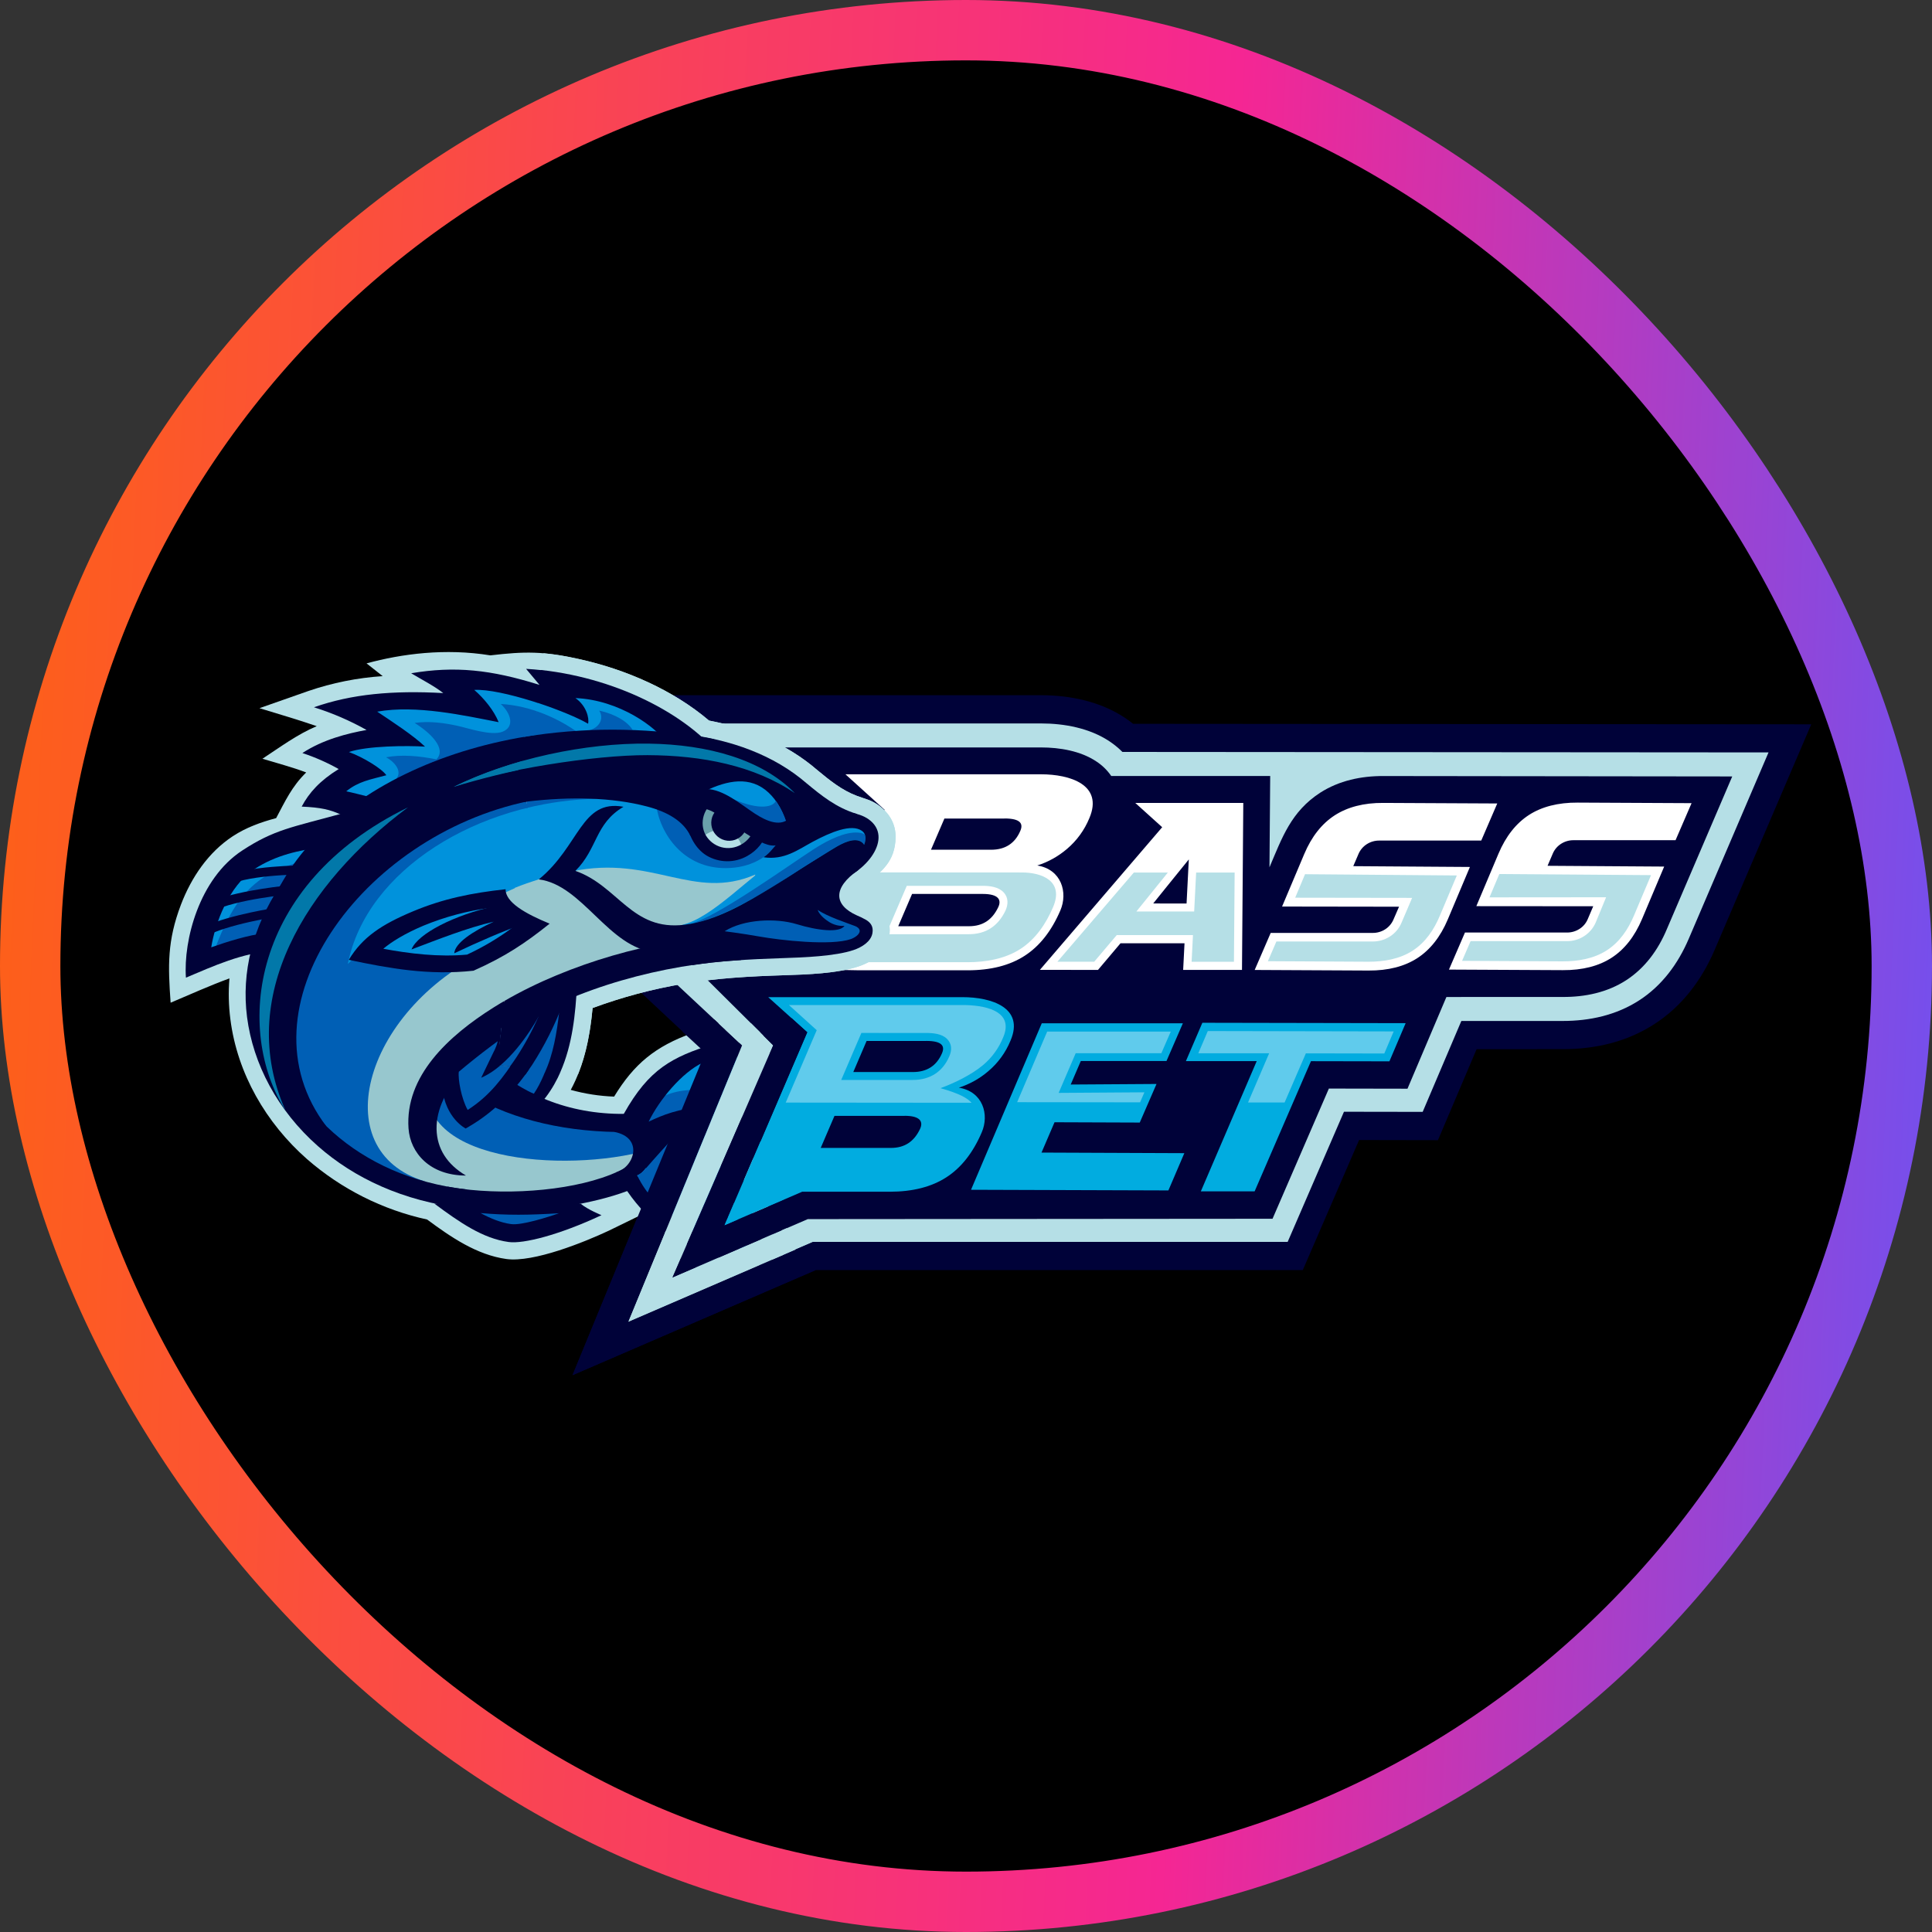 <?xml version="1.0" encoding="utf-8"?>
<svg width="80" height="80" viewBox="0 0 80 80" fill="none" xmlns="http://www.w3.org/2000/svg">
<rect x="0" y="0" width="80" height="80" fill="#333333" stroke="none"/>
<rect x="1.25" y="1.25" width="77.5" height="77.5" rx="38.75" fill="black"/>
<rect x="1.25" y="1.25" width="77.5" height="77.5" rx="38.75" stroke="url(#paint0_linear_13_782)" stroke-width="2.5"/>
<g clip-path="url(#clip0_13_782)">
<path fill-rule="evenodd" clip-rule="evenodd" d="M29.2 43.587L25.668 40.284L26.56 38.013H38.732C40.513 38.013 42.159 37.969 43.569 39.106H62.987L59.542 47.212L56.277 47.206L53.946 52.591H33.77L23.707 56.944L29.2 43.587Z" fill="#000239"/>
<path fill-rule="evenodd" clip-rule="evenodd" d="M37.092 43.452L26.947 47.832L32.706 34.396L26.499 28.787H43.109C44.312 28.787 45.56 29.046 46.576 29.72C46.695 29.799 46.81 29.883 46.92 29.971L75 29.992L70.997 39.338C70.462 40.586 69.646 41.669 68.499 42.409C67.351 43.149 66.051 43.444 64.707 43.444L37.092 43.451V43.452Z" fill="#000239"/>
<path fill-rule="evenodd" clip-rule="evenodd" d="M36.851 42.283L29.175 45.598L34.107 34.085L29.536 29.956H43.108C44.078 29.956 45.114 30.15 45.934 30.692C46.129 30.821 46.311 30.97 46.476 31.136L73.231 31.156L69.926 38.876C69.483 39.909 68.819 40.815 67.868 41.427C66.917 42.039 65.824 42.276 64.707 42.276L36.851 42.283Z" fill="#B5DFE6"/>
<path fill-rule="evenodd" clip-rule="evenodd" d="M30.726 43.287L27.987 40.728L29.095 39.187H38.871C40.434 39.187 42.056 39.075 43.263 40.279H61.361L58.91 46.04L55.651 46.035L53.319 51.425H33.668L26.017 54.728L30.725 43.284L30.726 43.287Z" fill="#B5DFE6"/>
<path fill-rule="evenodd" clip-rule="evenodd" d="M32.016 43.284L28.864 40.153H39.855C40.624 40.153 41.486 40.297 42.135 40.727C42.348 40.866 42.536 41.039 42.692 41.24H59.911L58.281 45.081L55.026 45.075L52.693 50.466L33.449 50.481L27.843 52.899L32.015 43.284H32.016Z" fill="#000239"/>
<path fill-rule="evenodd" clip-rule="evenodd" d="M36.647 41.29L31.067 43.7L35.298 33.822L32.118 30.95H43.109C43.877 30.95 44.739 31.093 45.388 31.524C45.635 31.683 45.847 31.89 46.014 32.132H52.596L52.566 35.915C53.088 34.684 53.461 33.606 54.667 32.824C55.452 32.321 56.368 32.129 57.292 32.134L71.728 32.151L69.016 38.484C68.658 39.335 68.114 40.086 67.332 40.592C66.549 41.097 65.63 41.287 64.707 41.282L36.647 41.29Z" fill="#000239"/>
<path d="M43.108 32.062C44.301 32.062 45.701 32.493 45.107 33.88C44.904 34.373 44.587 34.809 44.181 35.153C43.82 35.461 43.402 35.694 42.951 35.838C43.957 36 44.224 36.961 43.908 37.697C43.542 38.55 43.05 39.176 42.429 39.577C41.809 39.978 41.021 40.178 40.065 40.178H35.58L33.565 40.141L36.629 33.53L35.007 32.061H43.112L43.108 32.062ZM69.381 34.791H65.159C64.975 34.789 64.794 34.841 64.639 34.941C64.486 35.039 64.366 35.181 64.296 35.348L64.081 35.851L68.91 35.883L67.994 38.053C67.686 38.784 67.261 39.318 66.731 39.66C66.202 40.002 65.527 40.177 64.712 40.172L59.998 40.149L60.661 38.614H64.882C65.067 38.616 65.248 38.564 65.404 38.464C65.557 38.367 65.676 38.225 65.746 38.057L65.972 37.526L61.132 37.522L62.047 35.353C62.355 34.622 62.782 34.088 63.311 33.746C63.839 33.405 64.514 33.229 65.329 33.234L70.044 33.257L69.381 34.791ZM61.337 34.806H57.115C56.931 34.804 56.75 34.856 56.595 34.956C56.442 35.054 56.322 35.196 56.251 35.364L56.036 35.866L60.866 35.899L59.951 38.069C59.643 38.799 59.216 39.333 58.687 39.675C58.157 40.017 57.484 40.193 56.668 40.188L51.954 40.164L52.617 38.63H56.839C57.023 38.632 57.204 38.58 57.359 38.48C57.512 38.382 57.631 38.239 57.702 38.072L57.931 37.545L53.088 37.538L54.004 35.368C54.311 34.638 54.738 34.104 55.266 33.762C55.795 33.42 56.47 33.24 57.284 33.247L61.998 33.27L61.336 34.805L61.337 34.806ZM41.593 33.894H39.106L38.55 35.186H41.037C41.622 35.186 42.027 34.925 42.25 34.402C42.371 34.12 42.278 33.891 41.593 33.891V33.894ZM40.691 37.016H37.767L37.194 38.353H40.119C40.704 38.353 41.086 38.083 41.333 37.569C41.476 37.274 41.365 37.016 40.693 37.016H40.691ZM43.06 40.16L48.124 34.253L47.009 33.247H51.482L51.428 40.163H48.992L49.048 39.059H46.398C46.183 39.317 45.884 39.668 45.466 40.162L43.06 40.16ZM49.133 37.412L49.226 35.587C48.509 36.469 48.055 37.034 47.752 37.411L49.133 37.412Z" fill="white"/>
<path fill-rule="evenodd" clip-rule="evenodd" d="M61.674 37.158L66.505 37.154L66.076 38.196C65.976 38.429 65.809 38.626 65.596 38.763C65.383 38.901 65.134 38.973 64.88 38.97H60.894L60.542 39.786L64.711 39.808C65.343 39.808 65.995 39.699 66.533 39.352C67.071 39.004 67.418 38.481 67.66 37.909L68.366 36.237L62.084 36.191L61.677 37.156L61.674 37.158ZM35.879 36.123L42.316 36.127C43.151 36.127 44.067 36.486 43.605 37.564C43.312 38.249 42.886 38.886 42.251 39.296C41.616 39.705 40.822 39.843 40.067 39.843H36.35L33.815 39.834L34.833 37.628L35.879 36.125V36.123ZM46.95 36.131H48.357L47.057 37.742H49.448L49.53 36.13H51.124L51.095 39.825H49.342L49.398 38.721H46.241L45.309 39.823H43.784L46.95 36.13V36.131ZM40.691 36.68C40.987 36.68 41.348 36.723 41.56 36.953C41.761 37.168 41.752 37.455 41.632 37.712C41.328 38.344 40.827 38.683 40.12 38.683H36.689L37.548 36.68H40.691ZM53.631 37.172L58.473 37.179L58.033 38.209C57.935 38.443 57.768 38.642 57.554 38.778C57.341 38.915 57.092 38.987 56.838 38.985H52.853L52.5 39.801L56.669 39.823C57.301 39.823 57.953 39.714 58.492 39.367C59.031 39.019 59.377 38.496 59.619 37.923L60.324 36.251L54.039 36.199L53.631 37.172Z" fill="#B5DFE6"/>
<path d="M49.724 49.332L52.038 43.938H49.106L49.787 42.351L58.205 42.367L57.533 43.947L54.284 43.941L51.951 49.332H49.724ZM39.858 41.29C41.042 41.29 42.433 41.721 41.842 43.093C41.642 43.583 41.326 44.016 40.922 44.357C40.565 44.663 40.151 44.894 39.704 45.038C40.703 45.2 40.968 46.153 40.654 46.883C40.292 47.73 39.802 48.353 39.186 48.75C38.57 49.148 37.788 49.347 36.839 49.347H33.216L30.003 50.734L33.426 42.745L31.81 41.29H39.858ZM38.353 43.104H35.884L35.333 44.391H37.8C38.381 44.391 38.783 44.132 39.006 43.613C39.127 43.33 39.034 43.102 38.353 43.102V43.104ZM37.458 46.206H34.554L33.984 47.533H36.889C37.469 47.533 37.849 47.263 38.094 46.754C38.234 46.46 38.126 46.203 37.458 46.203V46.206ZM48.382 49.293L40.208 49.266L43.137 42.373H48.98L48.302 43.934H44.754L44.336 44.908L47.889 44.885L47.195 46.483L43.666 46.47L43.127 47.726L49.041 47.75L48.382 49.29V49.293Z" fill="#01ACE0"/>
<path fill-rule="evenodd" clip-rule="evenodd" d="M53.193 45.651L54.073 43.617L57.321 43.623L57.709 42.709L50.012 42.694L49.62 43.614H52.553L51.678 45.652H53.197L53.193 45.651ZM40.228 45.663L32.535 45.656L33.819 42.658L32.668 41.616H39.857C40.68 41.616 42.031 41.812 41.538 42.959C41.358 43.401 41.075 43.792 40.711 44.099C40.21 44.517 39.534 44.838 38.944 45.059C39.732 45.281 40.059 45.472 40.228 45.662V45.663ZM38.352 42.773C38.639 42.773 38.997 42.804 39.212 43.016C39.427 43.228 39.416 43.491 39.309 43.741C39.031 44.387 38.504 44.718 37.801 44.718H34.833L35.668 42.772L38.352 42.773ZM47.208 45.645L42.118 45.639L43.361 42.716H48.479L48.089 43.611H44.542L43.837 45.254L47.387 45.23L47.209 45.643L47.208 45.645Z" fill="#60CBEC"/>
<path fill-rule="evenodd" clip-rule="evenodd" d="M17.688 50.499C18.668 51.224 19.738 51.962 20.967 52.133C22.093 52.288 24.201 51.432 25.207 50.961L26.894 50.138C27.633 50.944 27.69 51.999 28.709 52.448C30.148 53.084 31.068 52.143 32.635 52.305C31.805 50.902 32.062 51.14 31.704 49.5C31.561 48.839 31.361 48.245 31.026 47.683C31.299 47.114 31.421 46.525 31.488 45.872C31.608 44.709 31.712 44.575 32.296 43.583L31.558 43.639L31.019 42.772C29.912 42.728 29.76 42.386 28.683 42.772C27.127 43.328 26.252 44.059 25.429 45.408C24.822 45.386 24.219 45.292 23.634 45.13C24.195 44.091 24.429 42.921 24.538 41.74C25.75 41.292 27 40.958 28.273 40.741C29.661 40.501 31.073 40.425 32.478 40.382C33.416 40.352 34.694 40.31 35.575 40.009C36.156 39.81 36.712 39.398 36.82 38.756C36.942 38.038 36.534 37.582 35.905 37.357C35.631 37.259 35.508 37.157 35.496 37.045C35.484 36.933 35.589 36.808 35.769 36.668C36.485 36.115 37.074 35.689 37.084 34.658C37.088 34.176 36.881 33.708 36.38 33.347C36.065 33.12 35.822 33.083 35.483 32.956C34.853 32.72 34.353 32.309 33.84 31.886C32.571 30.789 30.995 30.152 29.358 29.837C27.88 28.58 25.925 27.718 23.961 27.287C22.49 26.964 21.751 26.968 20.304 27.137C18.435 26.834 16.637 27.072 15.178 27.469L15.846 27.997C14.797 28.066 13.761 28.273 12.766 28.614L10.744 29.324C11.532 29.569 12.341 29.799 13.116 30.069C12.318 30.402 11.589 30.944 10.867 31.418C11.46 31.599 12.103 31.765 12.679 31.986C12.089 32.56 11.812 33.168 11.435 33.876C10.804 34.046 10.204 34.256 9.638 34.627C8.624 35.293 7.923 36.335 7.494 37.455C6.921 38.963 6.955 39.986 7.065 41.52C7.867 41.182 8.684 40.81 9.5 40.514C9.453 41.079 9.467 41.647 9.54 42.209C9.826 44.456 11.019 46.502 12.706 47.99C14.13 49.234 15.845 50.097 17.691 50.499H17.688Z" fill="#B5DFE6"/>
<path fill-rule="evenodd" clip-rule="evenodd" d="M16.855 40.643C17.581 45.004 24.663 47.066 27.698 46.338L27.961 47.67C26.297 49.393 21.975 50.111 18.745 49.573C15.83 48.886 15.199 42.219 16.855 40.643Z" fill="#97C7CE"/>
<path fill-rule="evenodd" clip-rule="evenodd" d="M17.709 45.126C17.709 45.126 16.921 43.381 17.637 42.541C19.723 45.587 25.142 46.952 27.698 46.338L27.455 47.424C24.43 48.581 17.605 48.362 17.709 45.126Z" fill="#005FB5"/>
<path d="M27.333 46.804L26.768 47.091C26.904 47.868 25.98 48.416 24.932 48.768C23.017 49.41 20.252 49.5 18.305 49.092C17.674 48.932 16.701 46.303 16.575 45.637C16.349 44.447 16.298 42.902 16.704 41.734C17.676 45.613 22.496 47.25 27.333 46.804ZM15.806 41.638C15.452 42.749 15.413 44.311 15.689 45.769C15.97 47.25 16.582 48.65 17.529 49.404C17.858 49.671 18.245 49.859 18.659 49.953C20.387 50.24 22.416 50.181 24.209 49.809C25.842 49.473 27.337 48.913 28.436 47.773L28.059 45.845C23.229 47.004 18.962 44.449 18.237 40.089C17.539 40.753 16.1 40.708 15.806 41.638Z" fill="#000239"/>
<path fill-rule="evenodd" clip-rule="evenodd" d="M11.596 38.645L11.306 38.992C10.193 39.007 8.183 39.858 8.183 39.858C8.128 39.078 8.68 36.714 10.193 35.722C11.464 34.888 13.918 34.6 14.672 34.529C13.272 35.703 12.228 37.12 11.596 38.645Z" fill="#0092DC"/>
<path fill-rule="evenodd" clip-rule="evenodd" d="M12.762 35.589C12.854 35.657 12.928 35.746 12.98 35.847C13.031 35.949 13.059 36.061 13.061 36.176C12.456 36.93 11.961 37.767 11.591 38.661C11.482 38.784 11.386 38.896 11.304 38.991C10.578 39.001 9.469 39.367 8.787 39.62C9.785 36.707 10.861 36.103 12.762 35.589Z" fill="#005FB5"/>
<path d="M11.463 37.579L11.535 37.948C11.529 37.948 9.395 38.265 8.435 38.809L8.334 38.713C8.362 38.602 8.393 38.489 8.429 38.371C9.57 37.86 11.461 37.582 11.467 37.582L11.463 37.579ZM9.662 36.16C10.909 35.801 12.93 35.83 12.935 35.83L12.883 36.206C12.877 36.206 10.74 36.177 9.651 36.566L9.508 36.329C9.558 36.273 9.609 36.217 9.662 36.163V36.16ZM11.955 36.662L11.981 37.037C11.975 37.037 9.827 37.231 8.814 37.722L8.713 37.605C8.763 37.495 8.815 37.385 8.872 37.276C10.059 36.833 11.947 36.663 11.953 36.662L11.955 36.662Z" fill="#000239"/>
<path d="M10.024 35.222C11.363 34.343 12.085 34.259 14.168 33.685C14.703 34.536 13.751 34.819 13.388 35.073C12.393 35.204 11.43 35.402 10.53 35.991C9.466 36.689 8.899 38.259 8.747 39.227C9.385 38.999 10.287 38.714 11.013 38.634C11.548 37.997 12.107 37.369 12.645 36.733C12.077 37.542 11.633 38.432 11.33 39.374C10.027 39.454 8.848 39.999 7.699 40.483C7.59 38.937 8.249 36.385 10.024 35.222Z" fill="#000239"/>
<path fill-rule="evenodd" clip-rule="evenodd" d="M19.951 42.956C22.584 41.006 26.795 39.653 29.806 39.515L30.214 32.074C26.246 30.997 20.808 30.739 16.828 32.775C12.526 34.975 10.222 38.507 10.683 42.072C11.135 45.57 14.18 49.059 19.263 49.642C16.443 48.093 17.17 45.015 19.951 42.956Z" fill="#97C7CE"/>
<path fill-rule="evenodd" clip-rule="evenodd" d="M12.484 43.947C13.279 47.057 15.75 43.807 15.674 43.528C15.826 40.65 18.511 37.633 22.311 36.407C25.1 35.516 27.985 36.829 29.698 37.441L33.315 34.623L30.214 32.076C26.717 31.143 23.061 31.354 19.916 32.32C13.669 34.241 10.513 38.595 12.484 43.947Z" fill="#0092DC"/>
<path fill-rule="evenodd" clip-rule="evenodd" d="M24.68 33.076C18.107 31.691 11.49 36.051 11.297 41.754C11.169 45.448 13.302 48.246 17.621 48.926C13.369 47.665 15.079 41.657 20.458 39.251C19.807 38.489 19.348 37.694 20.799 36.862C18.997 37.1 15.913 38.421 14.402 39.917C15.178 36.004 19.808 33.191 24.68 33.076Z" fill="#005FB5"/>
<path d="M19.202 50.03L19.324 49.253C17.032 48.99 15.175 48.111 13.808 46.905C12.276 45.554 11.358 43.791 11.129 42.026C10.909 40.323 11.353 38.626 12.367 37.09C13.381 35.555 14.977 34.172 17.052 33.111C18.807 32.213 20.865 31.777 22.952 31.668C25.353 31.558 27.757 31.821 30.078 32.448L30.351 31.701C27.924 31.046 25.411 30.772 22.901 30.889C20.685 31.005 18.489 31.473 16.598 32.438C14.383 33.571 12.679 35.049 11.583 36.706C10.473 38.385 9.989 40.246 10.23 42.118C10.479 44.049 11.486 45.978 13.163 47.457C14.661 48.779 16.692 49.742 19.195 50.03H19.202ZM29.849 38.791C26.992 38.901 23.18 39.996 20.455 41.707C18.544 42.906 16.767 44.568 16.916 46.725C16.988 47.744 17.804 48.677 19.294 48.677C18.513 48.215 18.095 47.565 18.077 46.756C18.045 45.075 19.848 43.467 21.292 42.543C23.86 40.902 27.448 39.928 30.683 39.753L29.849 38.791Z" fill="#000239"/>
<path fill-rule="evenodd" clip-rule="evenodd" d="M29.567 35.952C29.217 36.958 29.052 37.202 29.645 38.166L28.417 37.822C27.636 36.828 29.563 35.955 29.563 35.955L29.567 35.952Z" fill="#6AA1AB"/>
<path fill-rule="evenodd" clip-rule="evenodd" d="M28.426 31.031C23.125 30.794 17.803 31.075 15.069 33.41C14.512 33.247 13.943 33.129 13.367 33.058C13.733 32.5 14.421 32.076 14.991 31.922C14.666 31.631 14.178 31.289 13.63 31.169C14.342 30.666 15.791 30.566 16.415 30.539C15.98 30.119 15.165 29.544 14.563 29.363C16.826 28.916 18.725 29.151 19.622 29.242C19.389 28.926 18.962 28.456 18.551 28.209C20.824 28.066 23.962 29.43 23.962 29.43L23.149 28.453C26.909 28.956 27.895 30.105 28.426 31.031Z" fill="#0092DC"/>
<path fill-rule="evenodd" clip-rule="evenodd" d="M24.811 29.426C25.022 29.744 24.831 30.14 24.356 30.254C24.681 30.236 25.874 30.24 26.198 30.229C26.001 29.893 25.488 29.57 24.811 29.426ZM24.06 30.426C23.208 29.78 22.006 29.223 20.736 29.15C21.166 29.549 21.316 30.099 20.808 30.299C20.339 30.482 19.383 30.15 18.945 30.055C18.393 29.934 17.77 29.847 17.168 29.936C17.803 30.326 18.514 30.998 18.07 31.444C17.367 31.301 16.618 31.233 15.987 31.358C16.284 31.508 16.685 31.911 16.411 32.243C19.169 31.161 20.629 30.663 24.057 30.426H24.06Z" fill="#005FB5"/>
<path d="M21.784 27.696C25.34 27.906 28.61 29.614 29.988 31.533C26.97 31.397 23.91 31.245 20.863 31.676C18.45 32.02 16.818 32.565 15.21 33.937C14.827 33.973 14.441 33.898 14.098 33.722C13.656 33.525 13.297 33.435 12.492 33.4C12.796 32.825 13.249 32.322 14.025 31.845C13.547 31.576 13.043 31.354 12.521 31.182C13.376 30.621 14.383 30.369 15.178 30.226C14.486 29.838 13.757 29.523 13 29.287C14.567 28.736 16.267 28.584 18.354 28.699C18.007 28.42 17.436 28.125 17.025 27.878C18.835 27.573 20.32 27.725 22.34 28.36L21.786 27.698L21.784 27.696ZM23.827 28.906C24.276 29.218 24.407 29.734 24.351 29.968C23.39 29.41 20.729 28.505 19.638 28.568C20.046 28.92 20.456 29.423 20.648 29.904C19.228 29.628 17.229 29.179 15.62 29.468C16.232 29.878 17.099 30.44 17.6 30.916C16.856 30.869 15.191 30.882 14.449 31.14C15.03 31.351 15.805 31.822 15.998 32.101C15.312 32.286 14.852 32.353 14.337 32.766C14.538 32.806 15.113 32.954 15.31 33.002C18.676 31.098 23.377 30.657 27.579 30.742C27.204 30.131 25.655 28.979 23.833 28.906H23.827Z" fill="#000239"/>
<path fill-rule="evenodd" clip-rule="evenodd" d="M28.887 35.85C29.256 36.938 30.821 37.419 32.099 37.457C32.639 37.473 34.478 37.06 34.392 36.819C33.407 36.488 33.283 35.846 34.205 35.109C34.492 34.758 34.218 34.62 34.129 34.384C34.069 34.225 33.902 34.145 33.599 34.219C32.819 34.578 31.808 35.315 30.887 36.007C29.967 36.699 28.89 35.85 28.89 35.85H28.887Z" fill="#000239"/>
<path fill-rule="evenodd" clip-rule="evenodd" d="M33.667 37.208C32.678 37.648 29.23 36.717 28.876 35.789C28.494 36.041 27.912 36.363 28.518 36.906C29.219 37.536 33.037 38.365 34.203 37.885C34.712 37.675 34.811 37.174 34.452 37.07C34.013 36.945 33.059 36.807 32.821 36.453C32.622 36.745 33.311 37.212 33.665 37.208H33.667Z" fill="#134397"/>
<path fill-rule="evenodd" clip-rule="evenodd" d="M28.663 35.753C29.242 35.587 29.663 35.231 30.388 34.872C30.697 34.718 31.161 34.849 31.463 34.677C31.704 34.541 31.924 34.014 32.334 33.803C33.043 33.436 33.865 33.121 34.309 33.431C34.753 33.74 34.578 34.579 33.893 35.113C34.069 34.323 33.93 34.004 33.352 34.338C32.774 34.673 31.965 35.228 30.831 36.102C29.697 36.976 28.663 35.753 28.663 35.753H28.663Z" fill="#1971CB"/>
<path fill-rule="evenodd" clip-rule="evenodd" d="M28.338 35.827C28.644 35.739 29.095 35.581 29.347 35.269C29.834 35.508 30.679 35.567 31.334 35.163C32.172 34.646 33.212 33.799 33.949 33.773C34.406 33.759 34.483 34.095 34.286 34.347C34.149 34.052 33.603 34.16 33.039 34.575C32.039 35.31 30.46 37.029 29.219 37.142C28.564 37.201 28.018 36.737 28.338 35.827V35.827Z" fill="#134397"/>
<path fill-rule="evenodd" clip-rule="evenodd" d="M30.098 33.479C30.087 33.565 30.06 33.648 30.017 33.723C29.622 33.592 29.214 33.507 28.799 33.468C28.826 33.295 28.914 33.138 29.047 33.024C29.18 32.91 29.349 32.848 29.524 32.848C29.605 32.846 29.686 32.861 29.76 32.892C29.834 32.924 29.901 32.971 29.956 33.031C30.01 33.091 30.051 33.162 30.075 33.239C30.1 33.316 30.107 33.398 30.098 33.479Z" fill="#0A193A"/>
<path fill-rule="evenodd" clip-rule="evenodd" d="M30.637 33.75C30.554 34.46 29.888 35.031 29.15 35.026C28.412 35.021 27.882 34.441 27.965 33.733C28.048 33.026 28.717 32.451 29.455 32.458C30.193 32.464 30.723 33.042 30.637 33.75Z" fill="#FEFEFE"/>
<path fill-rule="evenodd" clip-rule="evenodd" d="M29.455 32.458C30.193 32.462 30.723 33.043 30.64 33.75C30.618 33.935 30.557 34.114 30.462 34.275C29.506 33.766 28.438 33.714 27.971 33.719C28.038 33.186 28.435 32.733 28.942 32.546C29.057 32.512 29.174 32.485 29.293 32.464C29.347 32.459 29.401 32.456 29.455 32.458Z" fill="#75B0BA"/>
<path d="M29.774 34.47C30.223 34.179 30.377 33.618 30.118 33.217C29.859 32.816 29.286 32.727 28.837 33.018C28.388 33.309 28.234 33.87 28.493 34.27C28.751 34.671 29.325 34.761 29.774 34.47Z" fill="#FF6E01"/>
<path fill-rule="evenodd" clip-rule="evenodd" d="M29.411 32.848C29.926 32.848 30.297 33.256 30.238 33.751C30.223 33.869 30.187 33.983 30.13 34.087C29.57 33.869 28.977 33.745 28.376 33.718C28.444 33.232 28.903 32.844 29.411 32.848Z" fill="#C22D04"/>
<path d="M29.633 34.251C29.946 34.047 30.054 33.656 29.873 33.376C29.693 33.096 29.292 33.033 28.978 33.236C28.665 33.44 28.557 33.832 28.738 34.112C28.918 34.392 29.319 34.454 29.633 34.251Z" fill="#0A193A"/>
<path d="M28.951 33.934C29.014 33.789 28.91 33.604 28.719 33.52C28.527 33.436 28.321 33.486 28.258 33.63C28.195 33.775 28.299 33.96 28.491 34.044C28.682 34.128 28.888 34.078 28.951 33.934Z" fill="#FEFEFE"/>
<path fill-rule="evenodd" clip-rule="evenodd" d="M31.497 37.11C31.387 36.933 31.008 36.787 30.591 36.586C29.957 37.017 28.177 37.687 28.227 36.675C27.771 37.706 29.053 37.929 30.233 37.447C29.752 37.153 30.388 36.9 31.492 37.11H31.497Z" fill="#000239"/>
<path fill-rule="evenodd" clip-rule="evenodd" d="M30.087 33.053C30.159 33.165 30.207 33.291 30.229 33.423C30.251 33.554 30.247 33.689 30.217 33.819C30.187 33.949 30.131 34.071 30.053 34.179C29.976 34.288 29.877 34.379 29.764 34.449C29.281 34.757 28.644 34.634 28.34 34.172C28.269 34.06 28.221 33.934 28.198 33.802C28.176 33.671 28.18 33.536 28.21 33.406C28.24 33.276 28.296 33.154 28.373 33.046C28.451 32.938 28.55 32.846 28.663 32.776C29.146 32.467 29.784 32.59 30.087 33.053Z" fill="#6AA1AB"/>
<path fill-rule="evenodd" clip-rule="evenodd" d="M29.757 34.452C29.275 34.756 28.642 34.631 28.34 34.172C28.906 33.691 29.597 34.002 29.757 34.452Z" fill="#B5DFE6"/>
<path d="M30.487 32.806C30.917 33.463 30.724 34.374 30.014 34.829C29.786 34.976 29.523 35.061 29.253 35.073C28.982 35.086 28.712 35.026 28.472 34.901C27.654 34.47 27.206 33.049 28.148 32.445C28.858 31.994 30.055 32.149 30.487 32.806ZM28.691 32.816C28.582 32.883 28.488 32.971 28.414 33.074C28.34 33.178 28.287 33.295 28.258 33.419C28.23 33.544 28.227 33.672 28.248 33.798C28.27 33.923 28.317 34.043 28.386 34.151C28.532 34.366 28.757 34.514 29.011 34.565C29.266 34.615 29.53 34.563 29.747 34.419C29.855 34.353 29.95 34.265 30.024 34.161C30.098 34.058 30.151 33.94 30.179 33.816C30.208 33.692 30.211 33.563 30.189 33.437C30.167 33.312 30.12 33.192 30.051 33.084C29.905 32.869 29.68 32.721 29.425 32.671C29.171 32.621 28.907 32.673 28.69 32.816H28.691Z" fill="#000239"/>
<path fill-rule="evenodd" clip-rule="evenodd" d="M29.778 33.252C29.824 33.325 29.855 33.406 29.869 33.49C29.883 33.575 29.881 33.661 29.861 33.745C29.842 33.828 29.806 33.907 29.756 33.977C29.706 34.046 29.642 34.105 29.569 34.15C29.424 34.246 29.247 34.282 29.075 34.248C28.904 34.215 28.753 34.116 28.654 33.972C28.608 33.899 28.577 33.819 28.563 33.734C28.549 33.649 28.551 33.563 28.57 33.479C28.59 33.396 28.626 33.317 28.676 33.247C28.726 33.178 28.789 33.119 28.862 33.074C29.008 32.978 29.185 32.943 29.356 32.976C29.527 33.01 29.679 33.109 29.778 33.252Z" fill="#000239"/>
<path fill-rule="evenodd" clip-rule="evenodd" d="M31.46 33.726C31.25 33.117 30.953 32.697 30.62 32.433C29.883 31.839 29.041 32.067 28.228 32.521C28.084 32.634 28.033 32.741 28.049 32.836C28.488 32.851 30.621 33.552 31.46 33.726Z" fill="#1971CB"/>
<path fill-rule="evenodd" clip-rule="evenodd" d="M30.913 32.718C30.846 32.937 30.372 33.13 29.31 32.751C29.31 32.751 29.632 33.061 29.94 33.318C30.528 33.487 31.108 33.653 31.46 33.726C31.341 33.36 31.155 33.019 30.913 32.72V32.718Z" fill="#134397"/>
<path fill-rule="evenodd" clip-rule="evenodd" d="M25.735 32.126C25.684 32.166 25.634 32.205 25.586 32.244C25.789 32.244 25.992 32.248 26.195 32.255C26.045 32.206 25.892 32.164 25.735 32.126Z" fill="#134397"/>
<path fill-rule="evenodd" clip-rule="evenodd" d="M27.209 30.561C26.341 31.207 25.499 31.859 24.846 32.422C26.093 32.494 27.209 32.745 28.053 33.123L31.042 31.796C29.808 31.259 28.525 30.846 27.211 30.561H27.209Z" fill="#000239"/>
<path fill-rule="evenodd" clip-rule="evenodd" d="M35.452 34.417C33.279 34.938 32.738 36.252 30.497 37.34C31.106 39.009 34.729 39.092 34.729 39.092C33.374 39.373 30.626 39.201 28.732 39.029C26.683 36.883 25.703 33.639 29.298 30.672C31.345 31.089 33.739 33.267 35.452 34.417Z" fill="#0092DC"/>
<path d="M27.971 32.294C29.105 31.702 31.123 31.969 31.924 32.888C32.497 33.551 32.548 34.378 32.106 35.011C31.779 35.481 31.175 35.837 30.428 35.924C28.566 36.139 27.465 34.805 27.199 33.512C27.194 33.03 27.419 32.582 27.971 32.291V32.294Z" fill="#005FB5"/>
<path fill-rule="evenodd" clip-rule="evenodd" d="M23.681 36.081C25.329 38.285 27.734 39.493 30.916 39.42L31.274 36.214C28.713 37.318 27.018 35.39 23.681 36.081Z" fill="#97C7CE"/>
<path fill-rule="evenodd" clip-rule="evenodd" d="M35.477 34.684C35.325 34.709 35.169 34.698 35.023 34.65C34.876 34.602 34.743 34.52 34.635 34.409C29.647 30.662 24.523 30.864 18.474 31.955C23.592 29.896 29.91 29.426 33.389 32.433C34.016 32.951 34.612 33.438 35.46 33.701C35.986 34.124 35.73 34.642 35.477 34.684ZM27.577 38.669L28.673 39.965C29.716 39.8 30.924 39.721 32.459 39.672C33.232 39.647 34.584 39.6 35.351 39.337C35.688 39.222 36.067 38.99 36.126 38.636C36.172 38.361 36.047 38.206 35.869 38.095C35.743 38.022 35.612 37.958 35.478 37.903C34.521 37.472 34.483 36.767 35.526 36.036C35.847 35.694 36.018 34.671 34.938 35.007C34.2 35.294 33.264 35.859 32.351 36.444C30.776 37.462 29.478 38.945 27.577 38.669Z" fill="#000239"/>
<path fill-rule="evenodd" clip-rule="evenodd" d="M34.305 38.159C34.501 38.291 34.734 38.354 34.969 38.338C34.767 38.635 33.871 38.538 32.983 38.266C32.128 38.007 30.798 38.059 30.005 38.561C30.005 38.561 30.718 38.651 31.425 38.776C32.334 38.938 34.404 39.17 35.232 38.886C35.376 38.835 35.596 38.701 35.598 38.551C35.598 38.452 35.504 38.383 35.408 38.346C35.106 38.229 34.252 37.953 33.858 37.676C33.914 37.845 34.1 38.028 34.305 38.157V38.159Z" fill="#005FB5"/>
<path fill-rule="evenodd" clip-rule="evenodd" d="M32.547 35.308C33.007 35.083 34.724 33.319 35.794 34.181C36.257 34.556 35.988 35.478 35.189 36.018C35.444 35.62 35.611 35.294 35.28 35.137C34.83 34.922 33.924 35.515 33.595 35.712C32.398 36.43 31.275 37.388 29.871 37.925C29.027 38.249 29.136 38.797 28.253 38.296C29.563 37.972 31.019 36.263 32.547 35.308Z" fill="#0092DC"/>
<path fill-rule="evenodd" clip-rule="evenodd" d="M35.824 34.579C35.855 34.712 35.841 34.851 35.784 34.974C35.569 34.644 35.083 34.798 34.655 35.046C33.056 35.983 30.437 37.95 28.611 38.244C29.674 37.977 32.581 35.886 33.684 35.17C34.064 34.924 34.753 34.524 35.326 34.478C35.577 34.459 35.74 34.496 35.827 34.576L35.824 34.579Z" fill="#005FB5"/>
<path d="M32.389 36.807C31.219 37.581 30.637 37.922 29.329 38.489C29.368 38.894 30.521 38.744 31.255 39.207C31.098 39.451 30.787 39.561 30.117 39.672C29.146 39.649 28.175 39.733 27.222 39.922L26.234 40.141L27.12 39.423C25.205 39.264 24.132 36.641 22.311 36.414C24.008 35.03 24.062 33.084 25.817 33.407C24.623 34.116 24.759 35.131 23.826 36.061C25.607 36.683 26.154 38.565 28.352 38.291C29.661 38.128 30.903 37.38 31.994 36.718C32.943 36.143 33.979 35.45 34.655 35.053C35.085 34.802 35.567 34.648 35.784 34.981C35.895 34.686 35.834 34.503 35.685 34.399C35.261 34.106 34.418 34.444 33.642 34.863C33.044 35.185 32.471 35.625 31.62 35.497C31.936 35.277 32.036 35.057 32.288 34.825C31.285 34.345 29.694 34.381 28.587 34.609C28.294 34.001 27.646 33.62 26.797 33.396C22.212 32.189 14.745 34.437 11.356 37.166C13.661 32.16 21.301 29.086 29.539 30.598C30.752 31.146 33.13 32.911 34.271 33.727C34.797 33.559 35.534 33.61 35.971 33.925C37.018 34.679 35.869 36.156 34.584 36.515C34.843 35.952 35.201 35.555 35.065 35.4C34.873 35.18 33.576 36.02 32.389 36.807Z" fill="#000239"/>
<path fill-rule="evenodd" clip-rule="evenodd" d="M13.522 46.649C13.522 46.649 9.854 44.587 10.743 39.89C11.632 35.193 17.183 32.371 17.183 32.371L21.883 33.175C14.964 34.604 9.782 41.77 13.522 46.649Z" fill="#000239"/>
<path fill-rule="evenodd" clip-rule="evenodd" d="M30.582 33.211C30.671 33.213 30.759 33.235 30.839 33.275C30.919 33.316 30.989 33.373 31.044 33.444C31.1 33.514 31.139 33.596 31.159 33.684C31.179 33.771 31.179 33.862 31.16 33.95C31.141 34.044 31.104 34.135 31.051 34.215C30.626 34.043 30.183 33.92 29.731 33.849C29.775 33.659 29.885 33.492 30.04 33.375C30.196 33.258 30.388 33.2 30.582 33.211Z" fill="#0A193A"/>
<path fill-rule="evenodd" clip-rule="evenodd" d="M31.732 34.289C31.578 35.071 30.796 35.659 29.985 35.603C29.175 35.547 28.645 34.867 28.799 34.085C28.953 33.304 29.735 32.717 30.545 32.773C31.355 32.829 31.887 33.508 31.732 34.289Z" fill="#FEFEFE"/>
<path fill-rule="evenodd" clip-rule="evenodd" d="M31.732 34.289C31.691 34.494 31.608 34.688 31.49 34.859C30.487 34.23 29.316 34.098 28.801 34.069C28.923 33.482 29.399 33.006 29.973 32.834C30.102 32.805 30.233 32.782 30.365 32.767C30.425 32.764 30.485 32.764 30.545 32.767C31.354 32.829 31.887 33.508 31.732 34.289Z" fill="#75B0BA"/>
<path fill-rule="evenodd" clip-rule="evenodd" d="M31.29 34.261C31.182 34.806 30.637 35.216 30.072 35.178C29.508 35.139 29.133 34.664 29.244 34.119C29.354 33.574 29.897 33.164 30.461 33.203C31.026 33.243 31.398 33.716 31.29 34.261Z" fill="#FF6E01"/>
<path fill-rule="evenodd" clip-rule="evenodd" d="M30.462 33.203C31.027 33.242 31.398 33.716 31.29 34.261C31.264 34.391 31.214 34.515 31.142 34.627C30.545 34.346 29.904 34.167 29.248 34.097C29.315 33.83 29.473 33.595 29.695 33.432C29.916 33.269 30.188 33.188 30.462 33.203Z" fill="#C22D04"/>
<path fill-rule="evenodd" clip-rule="evenodd" d="M30.403 33.501C30.493 33.503 30.58 33.525 30.66 33.566C30.74 33.606 30.81 33.663 30.866 33.734C30.921 33.805 30.96 33.886 30.98 33.974C31 34.061 31.001 34.152 30.982 34.24C30.938 34.43 30.828 34.598 30.672 34.715C30.517 34.832 30.325 34.89 30.13 34.88C30.041 34.877 29.953 34.855 29.873 34.815C29.793 34.774 29.723 34.717 29.668 34.646C29.613 34.576 29.574 34.494 29.554 34.406C29.534 34.319 29.533 34.228 29.552 34.141C29.596 33.95 29.705 33.782 29.861 33.665C30.017 33.548 30.209 33.49 30.403 33.501Z" fill="#0A193A"/>
<path fill-rule="evenodd" clip-rule="evenodd" d="M29.834 34.418C29.722 34.556 29.476 34.561 29.291 34.435C29.105 34.309 29.041 34.09 29.154 33.952C29.266 33.814 29.512 33.808 29.698 33.935C29.883 34.062 29.946 34.28 29.834 34.418Z" fill="#FEFEFE"/>
<path fill-rule="evenodd" clip-rule="evenodd" d="M31.186 33.476C31.479 34.009 31.265 34.691 30.707 35.002C30.15 35.312 29.46 35.131 29.167 34.597C28.874 34.064 29.089 33.382 29.646 33.072C30.204 32.763 30.893 32.944 31.186 33.476Z" fill="#6AA1AB"/>
<path fill-rule="evenodd" clip-rule="evenodd" d="M30.7 35.006C30.144 35.31 29.459 35.128 29.167 34.597C29.832 34.104 30.566 34.495 30.7 35.006Z" fill="#B5DFE6"/>
<path d="M31.648 33.231C32.064 33.988 31.77 34.985 30.949 35.441C30.689 35.589 30.395 35.666 30.096 35.662C29.797 35.658 29.504 35.575 29.248 35.42C28.388 34.886 28.021 33.279 29.11 32.675C29.93 32.218 31.231 32.472 31.648 33.231ZM29.22 34.579C29.291 34.702 29.385 34.809 29.497 34.895C29.61 34.981 29.738 35.044 29.874 35.081C30.011 35.117 30.153 35.126 30.293 35.107C30.433 35.088 30.568 35.042 30.691 34.971C31.235 34.668 31.418 34.011 31.143 33.512C31.072 33.39 30.978 33.282 30.866 33.196C30.754 33.11 30.626 33.047 30.489 33.011C30.353 32.975 30.21 32.966 30.07 32.985C29.93 33.003 29.796 33.05 29.673 33.121C29.129 33.423 28.946 34.08 29.22 34.579Z" fill="#000239"/>
<path fill-rule="evenodd" clip-rule="evenodd" d="M30.825 33.678C30.904 33.805 30.942 33.952 30.936 34.101C30.93 34.25 30.88 34.393 30.792 34.513C30.703 34.633 30.581 34.723 30.441 34.773C30.301 34.822 30.149 34.829 30.006 34.791C29.862 34.753 29.733 34.673 29.635 34.561C29.537 34.449 29.475 34.31 29.457 34.162C29.439 34.014 29.465 33.864 29.533 33.732C29.6 33.599 29.706 33.49 29.836 33.418C30.002 33.322 30.199 33.295 30.384 33.344C30.569 33.393 30.728 33.513 30.825 33.678Z" fill="#000239"/>
<path fill-rule="evenodd" clip-rule="evenodd" d="M32.636 34.317C32.457 33.628 32.169 33.142 31.827 32.822C31.07 32.114 30.124 32.308 29.191 32.756C29.025 32.872 28.957 32.987 28.966 33.093C29.45 33.144 31.729 34.067 32.636 34.317Z" fill="#0092DC"/>
<path fill-rule="evenodd" clip-rule="evenodd" d="M30.359 33.089C30.359 33.089 30.685 33.455 31.004 33.761C31.635 33.988 32.258 34.212 32.639 34.317C32.541 33.904 32.367 33.511 32.126 33.161C32.03 33.4 31.492 33.581 30.359 33.089Z" fill="#005FB5"/>
<path fill-rule="evenodd" clip-rule="evenodd" d="M27.965 33.463C27.999 33.498 28.044 33.522 28.091 33.533C28.14 33.543 28.19 33.539 28.236 33.522C28.631 33.387 29.063 33.407 29.445 33.576C30.034 33.863 31.079 34.767 31.789 34.977C32.498 35.187 33.131 34.426 32.739 33.828C32.357 34.273 31.751 34.012 31.25 33.685C30.696 33.321 29.946 32.674 29.244 32.671C28.865 32.671 28.289 32.819 27.966 33.217C27.935 33.251 27.917 33.294 27.917 33.34C27.917 33.385 27.934 33.429 27.965 33.463Z" fill="#000239"/>
<path fill-rule="evenodd" clip-rule="evenodd" d="M18.785 32.582C23.32 30.392 30.064 29.911 32.913 32.844C29.173 30.298 22.988 31.313 18.785 32.582Z" fill="#0278A9"/>
<path d="M30.199 47.717C30.568 47.128 30.708 46.529 30.784 45.799C30.92 44.484 31.048 44.307 31.687 43.223C30.672 43.183 29.896 43.092 28.92 43.439C27.397 43.984 26.513 44.664 25.442 46.871C26.66 47.109 26.27 48.328 25.513 48.545C26.256 50.007 27.442 51.112 28.997 51.799C30.099 52.285 30.997 52.33 32.149 52.45C31.455 51.276 31.313 50.997 31.016 49.654C30.856 48.928 30.639 48.309 30.202 47.715L30.199 47.717Z" fill="#000239"/>
<path fill-rule="evenodd" clip-rule="evenodd" d="M26.387 48.672C27.019 48.411 27.285 47.092 26.286 46.508C27.157 44.908 28.759 43.697 30.625 43.77C29.861 45.066 30.525 46.338 29.42 47.719C30.648 49.068 30.244 50.437 31.019 51.748C29.049 51.543 27.664 50.491 26.387 48.676V48.672Z" fill="#0092DC"/>
<path fill-rule="evenodd" clip-rule="evenodd" d="M26.387 48.672C26.646 48.565 26.844 48.279 26.918 47.938C27.606 48.936 29.099 50.836 30.946 51.614C30.969 51.657 30.993 51.7 31.017 51.744C29.048 51.539 27.663 50.487 26.386 48.672H26.387Z" fill="#005FB5"/>
<path fill-rule="evenodd" clip-rule="evenodd" d="M30.222 50.44C28.646 50.9 27.157 50.278 26.387 48.672C27.04 48.41 27.318 47.092 26.291 46.507C26.818 45.574 27.9 44.784 29.966 45.286C29.288 45.821 28.852 45.405 27.98 46.378C28.606 46.06 29.468 46.29 29.842 46.659C29.126 47.077 28.442 47.391 28.079 47.675C28.66 48.084 29.293 48.339 29.823 48.548C29.447 48.96 28.629 49.122 28.066 48.969C29.078 49.847 29.602 50.144 30.22 50.438L30.222 50.44Z" fill="#005FB5"/>
<path d="M29.078 44.009C27.301 44.199 26.44 45.454 26.038 46.572L26.74 48.384C26.74 48.384 28.521 46.329 29.22 45.799C28.064 45.92 27.478 46.152 26.86 46.445C27.303 45.531 28.242 44.413 29.081 44.012L29.078 44.009Z" fill="#000239"/>
<path fill-rule="evenodd" clip-rule="evenodd" d="M16.893 33.431C12.662 36.582 9.737 41.33 11.825 45.991C9.721 42.684 10.33 36.637 16.893 33.431Z" fill="#0278A9"/>
<path fill-rule="evenodd" clip-rule="evenodd" d="M23.894 40.792L22.703 41.416C22.232 42.349 21.449 43.267 20.593 44.099C20.839 44.253 21.764 45.406 21.973 45.691C22.113 45.882 22.308 45.821 22.607 45.424C23.617 44.084 23.814 42.355 23.896 40.792H23.894Z" fill="#000239"/>
<path fill-rule="evenodd" clip-rule="evenodd" d="M23.152 41.924C23.034 42.975 22.708 44.4 22.106 45.288C21.812 45.172 21.423 44.924 21.191 44.785C21.835 44.122 22.715 42.696 23.152 41.921V41.924Z" fill="#005FB5"/>
<path fill-rule="evenodd" clip-rule="evenodd" d="M18.603 44.263C18.755 45.169 18.638 46.284 19.211 46.385C21.381 45.122 22.441 42.795 22.966 41.441C22.497 41.638 22.023 41.841 21.553 42.055C20.521 42.724 19.536 43.461 18.603 44.263Z" fill="#005FB5"/>
<path d="M21.382 41.766L21.353 41.779L21.333 41.792C20.818 42.119 20.321 42.469 19.867 42.809C19.267 43.259 18.738 43.693 18.341 44.03L18.205 44.145L18.232 44.31C18.271 44.542 18.291 44.795 18.312 45.039C18.445 46.32 19.284 46.729 19.284 46.729L19.414 46.653C20.555 45.989 21.4 45.052 22.027 44.105C22.547 43.299 22.979 42.44 23.316 41.542L23.603 40.81L22.805 41.146C22.552 41.252 22.309 41.356 22.094 41.448C21.865 41.547 21.629 41.652 21.382 41.765V41.766ZM21.382 43.786C20.844 44.599 20.293 45.37 19.365 45.96C19.107 45.499 18.958 44.691 18.998 44.38C19.363 44.072 19.828 43.695 20.353 43.303C20.787 42.978 21.261 42.643 21.752 42.331C21.928 42.251 22.11 42.169 22.302 42.087C22.042 42.678 21.733 43.246 21.38 43.786H21.382Z" fill="#000239"/>
<path d="M24.048 49.847C24.339 50.088 24.907 50.318 24.907 50.318C23.163 51.134 21.672 51.514 21.063 51.429C19.999 51.286 19.038 50.621 17.983 49.837L24.048 49.847Z" fill="#000239"/>
<path fill-rule="evenodd" clip-rule="evenodd" d="M23.146 50.237C22.691 50.399 21.593 50.747 21.161 50.687C20.739 50.629 20.31 50.454 19.9 50.231C20.987 50.326 21.926 50.316 23.146 50.237Z" fill="#005FB5"/>
<path fill-rule="evenodd" clip-rule="evenodd" d="M22.41 41.901C22.41 41.901 20.691 42.632 20.299 42.844C20.938 42.665 20.42 43.6 20.42 43.6L19.925 44.627C21.342 44.018 22.41 41.899 22.41 41.899V41.901Z" fill="#000239"/>
<path fill-rule="evenodd" clip-rule="evenodd" d="M22.506 27.05L21.87 33.355L22.085 34.899L21.423 36.731L20.593 44.099L23.938 44.477C24.285 43.615 24.451 42.682 24.537 41.74C25.749 41.292 27 40.958 28.273 40.741C29.661 40.501 31.073 40.425 32.478 40.382C33.417 40.352 34.694 40.31 35.576 40.009C36.157 39.81 36.712 39.398 36.821 38.756C36.942 38.038 36.534 37.582 35.905 37.357C35.631 37.259 35.508 37.157 35.496 37.045C35.484 36.933 35.589 36.808 35.769 36.669C36.485 36.115 37.074 35.689 37.084 34.658C37.088 34.176 36.881 33.709 36.381 33.348C36.066 33.12 35.822 33.084 35.483 32.956C34.853 32.721 34.353 32.31 33.841 31.887C32.571 30.789 30.995 30.152 29.359 29.837C27.88 28.58 25.925 27.718 23.961 27.287C23.482 27.176 22.996 27.097 22.506 27.05Z" fill="#B5DFE6"/>
<path fill-rule="evenodd" clip-rule="evenodd" d="M22.025 31.347L21.81 33.264L22.442 34.204L21.325 36.761L20.785 42.391C23.413 40.748 27.095 39.637 29.806 39.518L30.213 32.076C27.807 31.421 24.859 31.071 22.024 31.349L22.025 31.347Z" fill="#97C7CE"/>
<path fill-rule="evenodd" clip-rule="evenodd" d="M21.785 34.641L21.226 36.107L21.326 36.761C21.616 36.64 22.006 36.508 22.311 36.41C25.1 35.519 27.984 36.832 29.697 37.444L33.315 34.626L30.214 32.076C27.456 31.339 24.598 31.316 21.97 31.811L21.785 34.641Z" fill="#0092DC"/>
<path fill-rule="evenodd" clip-rule="evenodd" d="M24.681 33.076C23.753 32.881 22.806 32.796 21.859 32.822L21.788 33.462C22.735 33.229 23.706 33.099 24.681 33.076H24.681Z" fill="#005FB5"/>
<path d="M21.98 31.744C22.303 31.711 22.626 31.687 22.952 31.672C25.353 31.561 27.757 31.825 30.078 32.452L30.351 31.701C27.925 31.046 25.412 30.772 22.901 30.889C22.623 30.904 22.345 30.924 22.066 30.95L21.98 31.744ZM29.85 38.791L30.686 39.753C27.45 39.928 23.862 40.902 21.295 42.543C21.11 42.661 20.34 42.465 20.34 42.465L20.896 41.442C23.577 39.884 27.14 38.895 29.85 38.791Z" fill="#000239"/>
<path fill-rule="evenodd" clip-rule="evenodd" d="M29.567 35.952C29.217 36.958 29.052 37.202 29.645 38.166L28.417 37.822C27.636 36.828 29.563 35.955 29.563 35.955L29.567 35.952Z" fill="#6AA1AB"/>
<path fill-rule="evenodd" clip-rule="evenodd" d="M28.426 31.031C26.244 30.934 24.056 30.924 22.051 31.109L22.307 28.826C23.273 29.128 23.962 29.427 23.962 29.427L23.149 28.453C26.91 28.956 27.895 30.105 28.426 31.031Z" fill="#0092DC"/>
<path fill-rule="evenodd" clip-rule="evenodd" d="M24.812 29.426C25.022 29.744 24.831 30.14 24.356 30.254C24.681 30.236 25.874 30.24 26.198 30.229C26.001 29.893 25.489 29.57 24.812 29.426ZM22.236 29.454C22.892 29.68 23.507 30.008 24.06 30.426C23.491 30.465 22.794 30.397 22.198 30.435C22.028 30.46 21.84 30.486 21.696 30.514L22.241 29.454H22.236Z" fill="#005FB5"/>
<path d="M22.064 30.993C23.892 30.778 25.733 30.694 27.573 30.742C27.198 30.131 25.648 28.979 23.827 28.906C24.277 29.218 24.407 29.734 24.351 29.968C23.911 29.712 23.115 29.384 22.274 29.106L21.956 28.604L22.357 28.368L22.142 27.874L22.425 27.745C25.73 28.113 28.694 29.729 29.987 31.533C27.346 31.414 24.672 31.281 22.003 31.54L22.064 30.993Z" fill="#000239"/>
<path fill-rule="evenodd" clip-rule="evenodd" d="M21.044 38.828L21.13 39.316C21.597 39.025 22.045 38.704 22.471 38.356C22.043 38.182 21.653 37.924 21.325 37.598L21.044 38.828Z" fill="#0092DC"/>
<path d="M21.755 37.813L22.123 38.316C21.851 38.408 21.305 38.623 20.97 38.76L21.275 38.003C21.436 37.936 21.596 37.872 21.755 37.813V37.813Z" fill="#000239"/>
<path fill-rule="evenodd" clip-rule="evenodd" d="M28.887 35.85C29.256 36.938 30.821 37.419 32.099 37.457C32.639 37.473 34.478 37.06 34.392 36.819C33.407 36.488 33.283 35.846 34.205 35.109C34.492 34.758 34.218 34.62 34.129 34.384C34.069 34.225 33.902 34.145 33.599 34.219C32.819 34.578 31.808 35.315 30.887 36.007C29.967 36.699 28.89 35.85 28.89 35.85H28.887Z" fill="#000239"/>
<path fill-rule="evenodd" clip-rule="evenodd" d="M33.667 37.208C32.678 37.648 29.23 36.717 28.876 35.789C28.494 36.041 27.912 36.363 28.518 36.906C29.219 37.536 33.037 38.365 34.203 37.885C34.712 37.675 34.811 37.174 34.452 37.07C34.013 36.945 33.059 36.807 32.821 36.453C32.622 36.745 33.311 37.212 33.665 37.208H33.667Z" fill="#134397"/>
<path fill-rule="evenodd" clip-rule="evenodd" d="M28.663 35.753C29.242 35.587 29.663 35.231 30.388 34.872C30.697 34.718 31.161 34.849 31.463 34.677C31.704 34.541 31.924 34.014 32.334 33.803C33.043 33.436 33.865 33.121 34.309 33.431C34.753 33.74 34.578 34.579 33.893 35.113C34.069 34.323 33.93 34.004 33.352 34.338C32.774 34.673 31.965 35.228 30.831 36.102C29.697 36.976 28.663 35.753 28.663 35.753H28.663Z" fill="#1971CB"/>
<path fill-rule="evenodd" clip-rule="evenodd" d="M28.338 35.827C28.644 35.739 29.095 35.58 29.347 35.269C29.834 35.508 30.679 35.567 31.334 35.163C32.172 34.646 33.212 33.799 33.949 33.773C34.406 33.759 34.483 34.095 34.286 34.347C34.149 34.052 33.603 34.16 33.039 34.575C32.039 35.31 30.46 37.029 29.219 37.142C28.564 37.201 28.018 36.737 28.338 35.827V35.827Z" fill="#134397"/>
<path fill-rule="evenodd" clip-rule="evenodd" d="M30.098 33.479C30.087 33.565 30.06 33.648 30.017 33.723C29.622 33.592 29.214 33.507 28.799 33.468C28.826 33.295 28.914 33.138 29.047 33.024C29.18 32.91 29.349 32.848 29.524 32.848C29.605 32.846 29.686 32.861 29.76 32.892C29.834 32.924 29.901 32.971 29.956 33.031C30.01 33.091 30.051 33.162 30.075 33.239C30.1 33.316 30.107 33.398 30.098 33.479Z" fill="#0A193A"/>
<path fill-rule="evenodd" clip-rule="evenodd" d="M30.637 33.75C30.554 34.46 29.888 35.031 29.15 35.026C28.412 35.021 27.882 34.441 27.965 33.733C28.048 33.026 28.717 32.451 29.455 32.458C30.193 32.464 30.723 33.042 30.637 33.75Z" fill="#FEFEFE"/>
<path fill-rule="evenodd" clip-rule="evenodd" d="M29.455 32.458C30.193 32.462 30.723 33.043 30.64 33.75C30.618 33.935 30.557 34.114 30.462 34.275C29.506 33.766 28.438 33.714 27.971 33.719C28.038 33.186 28.435 32.733 28.942 32.546C29.057 32.512 29.174 32.485 29.293 32.464C29.347 32.458 29.401 32.456 29.455 32.458Z" fill="#75B0BA"/>
<path fill-rule="evenodd" clip-rule="evenodd" d="M30.237 33.75C30.179 34.245 29.714 34.643 29.2 34.64C28.686 34.636 28.315 34.232 28.373 33.736C28.432 33.241 28.896 32.842 29.411 32.846C29.925 32.849 30.296 33.256 30.237 33.75Z" fill="#FF6E01"/>
<path fill-rule="evenodd" clip-rule="evenodd" d="M30.238 33.75C30.223 33.868 30.187 33.981 30.13 34.085C29.57 33.868 28.977 33.743 28.376 33.717C28.444 33.231 28.903 32.842 29.411 32.846C29.919 32.849 30.297 33.256 30.238 33.75Z" fill="#C22D04"/>
<path fill-rule="evenodd" clip-rule="evenodd" d="M29.956 33.75C29.929 33.923 29.842 34.081 29.709 34.195C29.576 34.309 29.407 34.372 29.232 34.371C29.151 34.374 29.07 34.36 28.995 34.328C28.92 34.297 28.853 34.25 28.798 34.19C28.743 34.13 28.702 34.059 28.677 33.981C28.653 33.903 28.645 33.821 28.655 33.741C28.682 33.567 28.769 33.409 28.902 33.295C29.035 33.181 29.204 33.118 29.379 33.119C29.461 33.116 29.541 33.13 29.616 33.162C29.691 33.193 29.759 33.241 29.813 33.301C29.868 33.361 29.909 33.432 29.934 33.51C29.959 33.587 29.966 33.669 29.956 33.75Z" fill="#0A193A"/>
<path fill-rule="evenodd" clip-rule="evenodd" d="M28.775 33.547C28.954 33.652 29.025 33.843 28.933 33.973C28.841 34.104 28.622 34.123 28.442 34.019C28.262 33.914 28.192 33.723 28.284 33.593C28.377 33.463 28.596 33.442 28.775 33.547Z" fill="#FEFEFE"/>
<path fill-rule="evenodd" clip-rule="evenodd" d="M31.497 37.11C31.387 36.933 31.008 36.787 30.591 36.586C29.957 37.017 28.177 37.687 28.227 36.675C27.771 37.706 29.053 37.929 30.233 37.447C29.752 37.153 30.388 36.9 31.492 37.11H31.497Z" fill="#000239"/>
<path fill-rule="evenodd" clip-rule="evenodd" d="M28.664 32.776C29.146 32.467 29.784 32.59 30.087 33.053C30.158 33.165 30.206 33.291 30.228 33.422C30.251 33.554 30.247 33.688 30.217 33.818C30.186 33.948 30.131 34.071 30.053 34.179C29.976 34.287 29.877 34.378 29.764 34.448C29.281 34.757 28.644 34.634 28.34 34.172C28.269 34.06 28.221 33.934 28.199 33.802C28.176 33.671 28.18 33.536 28.211 33.406C28.241 33.276 28.296 33.154 28.374 33.046C28.452 32.937 28.551 32.846 28.664 32.776Z" fill="#6AA1AB"/>
<path fill-rule="evenodd" clip-rule="evenodd" d="M29.756 34.452C29.275 34.756 28.642 34.631 28.34 34.172C28.906 33.691 29.597 34.002 29.756 34.452Z" fill="#B5DFE6"/>
<path d="M30.487 32.806C30.917 33.463 30.724 34.374 30.014 34.829C29.786 34.976 29.523 35.061 29.253 35.073C28.982 35.086 28.712 35.026 28.472 34.901C27.654 34.47 27.206 33.048 28.148 32.445C28.858 31.994 30.055 32.149 30.487 32.806ZM28.691 32.816C28.582 32.883 28.488 32.971 28.414 33.074C28.34 33.178 28.287 33.295 28.258 33.419C28.23 33.544 28.227 33.672 28.248 33.798C28.27 33.923 28.317 34.043 28.386 34.151C28.532 34.366 28.756 34.515 29.011 34.565C29.266 34.615 29.53 34.563 29.747 34.419C29.855 34.353 29.95 34.265 30.024 34.162C30.099 34.058 30.151 33.941 30.18 33.816C30.208 33.692 30.212 33.563 30.19 33.437C30.168 33.312 30.121 33.192 30.052 33.084C29.906 32.869 29.681 32.721 29.426 32.67C29.172 32.62 28.907 32.673 28.691 32.816Z" fill="#000239"/>
<path fill-rule="evenodd" clip-rule="evenodd" d="M29.778 33.252C29.824 33.325 29.855 33.406 29.869 33.49C29.883 33.575 29.881 33.661 29.861 33.745C29.842 33.828 29.806 33.907 29.756 33.977C29.706 34.046 29.642 34.105 29.569 34.15C29.424 34.246 29.247 34.282 29.075 34.248C28.904 34.215 28.753 34.116 28.654 33.972C28.608 33.899 28.577 33.819 28.563 33.734C28.549 33.649 28.551 33.563 28.57 33.479C28.59 33.396 28.626 33.317 28.676 33.247C28.726 33.178 28.789 33.119 28.862 33.074C29.008 32.978 29.185 32.943 29.356 32.976C29.527 33.01 29.679 33.109 29.778 33.252Z" fill="#000239"/>
<path fill-rule="evenodd" clip-rule="evenodd" d="M31.46 33.726C31.25 33.117 30.953 32.697 30.62 32.433C29.883 31.839 29.041 32.067 28.228 32.521C28.084 32.634 28.033 32.741 28.049 32.836C28.488 32.851 30.621 33.552 31.46 33.726Z" fill="#1971CB"/>
<path fill-rule="evenodd" clip-rule="evenodd" d="M30.913 32.718C30.846 32.937 30.372 33.13 29.31 32.751C29.31 32.751 29.632 33.061 29.94 33.318C30.528 33.487 31.108 33.653 31.46 33.726C31.341 33.36 31.155 33.019 30.913 32.72V32.718Z" fill="#134397"/>
<path fill-rule="evenodd" clip-rule="evenodd" d="M25.735 32.126C25.684 32.166 25.635 32.205 25.587 32.244C25.79 32.244 25.992 32.244 26.195 32.255C26.045 32.206 25.892 32.164 25.735 32.126Z" fill="#134397"/>
<path fill-rule="evenodd" clip-rule="evenodd" d="M27.209 30.561C26.341 31.207 25.499 31.859 24.846 32.422C26.093 32.494 27.209 32.746 28.053 33.123L31.042 31.796C29.808 31.259 28.525 30.846 27.211 30.561H27.209Z" fill="#000239"/>
<path fill-rule="evenodd" clip-rule="evenodd" d="M35.452 34.417C33.279 34.938 32.738 36.252 30.497 37.34C31.106 39.009 34.729 39.092 34.729 39.092C33.374 39.373 30.626 39.201 28.732 39.029C26.683 36.883 25.703 33.639 29.298 30.672C31.345 31.089 33.739 33.267 35.452 34.417Z" fill="#0092DC"/>
<path d="M27.971 32.294C29.105 31.702 31.123 31.969 31.924 32.888C32.497 33.551 32.548 34.378 32.106 35.011C31.779 35.481 31.175 35.837 30.428 35.924C28.566 36.139 27.465 34.805 27.199 33.512C27.194 33.03 27.419 32.582 27.971 32.291V32.294Z" fill="#005FB5"/>
<path fill-rule="evenodd" clip-rule="evenodd" d="M23.681 36.081C25.329 38.285 27.734 39.493 30.916 39.42L31.274 36.214C28.713 37.318 27.018 35.39 23.681 36.081Z" fill="#97C7CE"/>
<path fill-rule="evenodd" clip-rule="evenodd" d="M35.477 34.684C35.325 34.709 35.169 34.698 35.023 34.65C34.876 34.602 34.743 34.52 34.635 34.409C30.649 31.417 26.578 30.944 22.015 31.428L22.087 30.821C26.308 29.859 30.701 30.103 33.393 32.43C34.02 32.948 34.615 33.435 35.464 33.698C35.986 34.124 35.73 34.642 35.477 34.684ZM27.577 38.669L28.674 39.965C29.716 39.8 30.924 39.721 32.459 39.672C33.232 39.647 34.584 39.6 35.351 39.337C35.688 39.222 36.067 38.99 36.126 38.636C36.173 38.361 36.047 38.206 35.869 38.094C35.743 38.022 35.612 37.958 35.478 37.903C34.521 37.472 34.483 36.767 35.526 36.036C35.847 35.694 36.019 34.671 34.938 35.007C34.2 35.294 33.264 35.859 32.351 36.444C30.776 37.462 29.478 38.945 27.577 38.669Z" fill="#000239"/>
<path fill-rule="evenodd" clip-rule="evenodd" d="M34.305 38.159C34.501 38.291 34.734 38.354 34.969 38.338C34.767 38.635 33.871 38.537 32.983 38.266C32.128 38.007 30.798 38.059 30.005 38.561C30.005 38.561 30.718 38.651 31.425 38.776C32.334 38.938 34.404 39.17 35.232 38.886C35.376 38.835 35.596 38.701 35.598 38.551C35.598 38.452 35.504 38.383 35.408 38.346C35.106 38.229 34.252 37.953 33.858 37.676C33.914 37.845 34.1 38.028 34.305 38.157V38.159Z" fill="#005FB5"/>
<path fill-rule="evenodd" clip-rule="evenodd" d="M32.547 35.308C33.007 35.083 34.724 33.319 35.794 34.181C36.257 34.556 35.988 35.478 35.189 36.018C35.444 35.62 35.611 35.294 35.28 35.137C34.83 34.922 33.924 35.515 33.595 35.712C32.398 36.43 31.275 37.388 29.871 37.925C29.027 38.249 29.136 38.797 28.253 38.296C29.563 37.972 31.019 36.263 32.547 35.308Z" fill="#0092DC"/>
<path fill-rule="evenodd" clip-rule="evenodd" d="M35.824 34.579C35.855 34.712 35.841 34.851 35.784 34.974C35.569 34.644 35.083 34.798 34.655 35.046C33.056 35.983 30.437 37.95 28.611 38.244C29.674 37.977 32.581 35.886 33.684 35.17C34.064 34.925 34.753 34.524 35.326 34.478C35.577 34.459 35.74 34.496 35.827 34.576L35.824 34.579Z" fill="#005FB5"/>
<path d="M32.389 36.807C31.219 37.581 30.637 37.922 29.329 38.489C29.368 38.894 30.521 38.744 31.255 39.207C31.098 39.451 30.786 39.561 30.117 39.672C29.146 39.649 28.175 39.733 27.222 39.922L26.234 40.141L27.12 39.423C25.205 39.264 24.132 36.641 22.311 36.414C24.008 35.03 24.062 33.084 25.817 33.407C24.623 34.116 24.759 35.131 23.826 36.061C25.607 36.683 26.154 38.565 28.352 38.291C29.661 38.128 30.903 37.38 31.993 36.718C32.942 36.143 33.979 35.45 34.655 35.053C35.085 34.802 35.567 34.648 35.784 34.981C35.895 34.686 35.834 34.503 35.684 34.399C35.26 34.106 34.418 34.444 33.642 34.862C33.044 35.185 32.471 35.625 31.619 35.497C31.936 35.277 32.036 35.057 32.288 34.825C31.285 34.345 29.694 34.38 28.587 34.609C28.294 34.001 27.646 33.62 26.796 33.396C25.35 33.015 23.618 32.979 21.818 33.192L21.089 32.689L22.125 30.447C24.588 30.091 27.093 30.143 29.539 30.601C30.752 31.148 33.13 32.913 34.271 33.729C34.797 33.561 35.534 33.612 35.97 33.927C37.018 34.681 35.869 36.158 34.584 36.517C34.843 35.954 35.201 35.557 35.065 35.402C34.873 35.182 33.576 36.023 32.389 36.809V36.807Z" fill="#000239"/>
<path fill-rule="evenodd" clip-rule="evenodd" d="M21.82 33.166L21.883 33.177L21.817 33.192L21.82 33.166Z" fill="#000239"/>
<path fill-rule="evenodd" clip-rule="evenodd" d="M30.582 33.211C30.671 33.213 30.759 33.235 30.839 33.275C30.919 33.316 30.989 33.373 31.044 33.444C31.1 33.514 31.139 33.596 31.159 33.684C31.179 33.771 31.179 33.862 31.16 33.95C31.141 34.044 31.104 34.135 31.051 34.215C30.626 34.043 30.183 33.92 29.731 33.849C29.775 33.659 29.885 33.492 30.04 33.375C30.196 33.258 30.388 33.2 30.582 33.211Z" fill="#0A193A"/>
<path fill-rule="evenodd" clip-rule="evenodd" d="M31.732 34.289C31.578 35.071 30.796 35.659 29.985 35.603C29.175 35.547 28.645 34.867 28.799 34.085C28.953 33.304 29.735 32.717 30.545 32.773C31.355 32.829 31.887 33.508 31.732 34.289Z" fill="#FEFEFE"/>
<path fill-rule="evenodd" clip-rule="evenodd" d="M31.732 34.289C31.691 34.494 31.608 34.688 31.49 34.859C30.487 34.23 29.316 34.098 28.801 34.069C28.923 33.482 29.399 33.006 29.973 32.834C30.102 32.805 30.233 32.782 30.365 32.767C30.425 32.764 30.485 32.764 30.545 32.767C31.354 32.829 31.887 33.508 31.732 34.289Z" fill="#75B0BA"/>
<path fill-rule="evenodd" clip-rule="evenodd" d="M31.29 34.261C31.182 34.806 30.637 35.216 30.072 35.178C29.508 35.139 29.133 34.664 29.244 34.119C29.354 33.574 29.897 33.164 30.461 33.203C31.026 33.243 31.398 33.716 31.29 34.261Z" fill="#FF6E01"/>
<path fill-rule="evenodd" clip-rule="evenodd" d="M30.462 33.204C31.027 33.242 31.398 33.716 31.29 34.261C31.264 34.391 31.214 34.515 31.142 34.627C30.545 34.346 29.904 34.167 29.248 34.098C29.365 33.563 29.904 33.164 30.462 33.204Z" fill="#C22D04"/>
<path fill-rule="evenodd" clip-rule="evenodd" d="M30.403 33.501C30.493 33.503 30.58 33.525 30.66 33.566C30.74 33.606 30.81 33.663 30.866 33.734C30.921 33.805 30.96 33.886 30.98 33.974C31 34.061 31.001 34.152 30.982 34.24C30.938 34.43 30.828 34.598 30.672 34.715C30.517 34.832 30.325 34.89 30.13 34.88C30.041 34.877 29.953 34.855 29.873 34.815C29.793 34.774 29.723 34.717 29.668 34.646C29.613 34.576 29.574 34.494 29.554 34.406C29.534 34.319 29.533 34.228 29.552 34.141C29.596 33.95 29.705 33.782 29.861 33.665C30.017 33.548 30.209 33.49 30.403 33.501Z" fill="#0A193A"/>
<path fill-rule="evenodd" clip-rule="evenodd" d="M29.834 34.418C29.722 34.556 29.476 34.561 29.291 34.435C29.105 34.309 29.041 34.09 29.154 33.952C29.266 33.814 29.512 33.808 29.698 33.935C29.883 34.062 29.946 34.28 29.834 34.418Z" fill="#FEFEFE"/>
<path fill-rule="evenodd" clip-rule="evenodd" d="M31.186 33.476C31.479 34.009 31.265 34.691 30.707 35.002C30.15 35.312 29.46 35.131 29.167 34.597C28.874 34.064 29.089 33.382 29.646 33.072C30.204 32.763 30.893 32.944 31.186 33.476Z" fill="#6AA1AB"/>
<path fill-rule="evenodd" clip-rule="evenodd" d="M30.7 35.006C30.144 35.31 29.459 35.128 29.167 34.597C29.832 34.103 30.566 34.495 30.7 35.006Z" fill="#B5DFE6"/>
<path d="M31.648 33.231C32.064 33.988 31.77 34.985 30.949 35.441C30.689 35.589 30.395 35.666 30.096 35.662C29.797 35.658 29.504 35.575 29.248 35.42C28.388 34.886 28.021 33.279 29.11 32.675C29.93 32.218 31.231 32.472 31.648 33.231ZM29.22 34.579C29.291 34.702 29.385 34.809 29.497 34.895C29.61 34.981 29.738 35.044 29.874 35.081C30.011 35.117 30.153 35.126 30.293 35.107C30.433 35.088 30.568 35.042 30.691 34.971C31.235 34.668 31.418 34.011 31.143 33.512C31.072 33.39 30.978 33.282 30.866 33.196C30.754 33.11 30.626 33.047 30.489 33.011C30.353 32.975 30.21 32.966 30.07 32.985C29.93 33.003 29.796 33.05 29.673 33.121C29.129 33.423 28.946 34.08 29.22 34.579Z" fill="#000239"/>
<path fill-rule="evenodd" clip-rule="evenodd" d="M30.825 33.678C30.904 33.805 30.942 33.952 30.936 34.101C30.93 34.25 30.88 34.393 30.792 34.513C30.703 34.633 30.581 34.723 30.441 34.773C30.301 34.822 30.149 34.829 30.006 34.791C29.862 34.753 29.733 34.673 29.635 34.561C29.537 34.449 29.475 34.31 29.457 34.162C29.439 34.014 29.465 33.864 29.533 33.732C29.6 33.599 29.706 33.49 29.836 33.418C30.002 33.322 30.199 33.295 30.384 33.344C30.569 33.393 30.728 33.513 30.825 33.678Z" fill="#000239"/>
<path fill-rule="evenodd" clip-rule="evenodd" d="M32.636 34.317C32.457 33.628 32.169 33.142 31.827 32.822C31.07 32.114 30.124 32.308 29.191 32.756C29.025 32.872 28.957 32.987 28.966 33.093C29.45 33.144 31.729 34.067 32.636 34.317Z" fill="#0092DC"/>
<path fill-rule="evenodd" clip-rule="evenodd" d="M30.359 33.089C30.359 33.089 30.685 33.455 31.004 33.761C31.635 33.988 32.258 34.212 32.639 34.317C32.541 33.904 32.367 33.511 32.126 33.161C32.03 33.4 31.492 33.581 30.359 33.089Z" fill="#005FB5"/>
<path fill-rule="evenodd" clip-rule="evenodd" d="M27.965 33.463C27.999 33.498 28.044 33.522 28.091 33.533C28.14 33.543 28.19 33.539 28.236 33.522C28.631 33.387 29.063 33.407 29.445 33.576C30.034 33.863 31.079 34.767 31.789 34.977C32.498 35.187 33.131 34.426 32.739 33.828C32.357 34.273 31.751 34.012 31.25 33.685C30.696 33.321 29.946 32.674 29.244 32.671C28.865 32.671 28.289 32.819 27.966 33.217C27.935 33.251 27.917 33.294 27.917 33.34C27.917 33.385 27.934 33.429 27.965 33.463Z" fill="#000239"/>
<path fill-rule="evenodd" clip-rule="evenodd" d="M26.808 31.269C24.605 31.261 20.719 31.879 18.785 32.582C21.125 31.423 24.236 30.756 26.862 30.792C29.321 30.827 31.557 31.449 32.913 32.844C31.237 31.703 29.069 31.277 26.808 31.269Z" fill="#0278A9"/>
<path fill-rule="evenodd" clip-rule="evenodd" d="M23.894 40.792L22.703 41.416C22.232 42.35 21.449 43.267 20.593 44.099L22.543 44.32L22.668 44.535L23.203 44.392C23.704 43.257 23.831 41.975 23.892 40.79L23.894 40.792Z" fill="#000239"/>
<path fill-rule="evenodd" clip-rule="evenodd" d="M22.553 44.423L21.575 44.207L21.469 44.09C22.113 43.427 22.715 42.7 23.152 41.925C23.06 42.74 22.906 43.676 22.553 44.423Z" fill="#005FB5"/>
<path fill-rule="evenodd" clip-rule="evenodd" d="M21.552 42.055C21.283 42.225 21.019 42.403 20.764 42.581L20.593 44.099L21.524 44.205C22.228 43.214 22.675 42.181 22.963 41.441C22.494 41.638 22.02 41.841 21.55 42.055H21.552Z" fill="#005FB5"/>
<path d="M21.353 41.779L21.333 41.792C21.158 41.903 20.984 42.017 20.814 42.133L20.713 43.037C21.044 42.798 21.392 42.559 21.75 42.331C21.926 42.251 22.108 42.169 22.3 42.087C22.041 42.678 21.733 43.246 21.38 43.786C21.297 43.911 21.211 44.035 21.119 44.159L21.386 44.556L21.755 44.497C21.788 44.449 21.996 44.155 22.027 44.107C22.547 43.301 22.979 42.442 23.317 41.544L23.603 40.812L22.805 41.146C22.552 41.252 22.309 41.356 22.094 41.448C21.865 41.547 21.63 41.652 21.382 41.765L21.353 41.779Z" fill="#000239"/>
<path fill-rule="evenodd" clip-rule="evenodd" d="M22.41 41.901C22.41 41.901 21.408 42.327 20.759 42.62L20.661 43.355L20.361 44.234L20.723 44.112C21.726 43.257 22.41 41.899 22.41 41.899V41.901Z" fill="#000239"/>
<path fill-rule="evenodd" clip-rule="evenodd" d="M30.726 43.287L26.018 54.732L33.669 51.427L33.77 52.596L23.707 56.941L29.2 43.59L28.253 42.715L29.587 42.222L30.726 43.287Z" fill="#000239"/>
<path fill-rule="evenodd" clip-rule="evenodd" d="M29.749 42.373L30.727 43.287L26.019 54.732L32.942 51.742L32.576 50.856L27.845 52.899L32.017 43.284L31.101 42.373H29.749Z" fill="#B5DFE6"/>
<path fill-rule="evenodd" clip-rule="evenodd" d="M32.777 42.158L33.425 42.744L30.003 50.733L32.444 49.679L32.359 50.949L27.844 52.899L32.016 43.284L31.616 42.886L32.777 42.158Z" fill="#000239"/>
<path fill-rule="evenodd" clip-rule="evenodd" d="M31.498 47.242L30.003 50.733L32.444 49.679L31.498 47.242Z" fill="#01ACE0"/>
<path fill-rule="evenodd" clip-rule="evenodd" d="M20.609 37.203C17.457 37.552 15.468 38.91 15.108 39.509C16.67 39.839 18.162 40.005 19.473 39.862C20.381 39.453 21.233 38.928 22.006 38.299C21.309 38.012 20.86 37.587 20.609 37.203Z" fill="#0092DC"/>
<path d="M20.304 37.59C19.355 37.715 18.425 37.964 17.539 38.328C16.767 38.652 16.203 39.004 15.872 39.286C16.952 39.488 18.177 39.637 19.339 39.528C20.018 39.214 20.662 38.829 21.261 38.379C20.896 38.178 20.571 37.91 20.304 37.59ZM20.933 36.821C20.933 37.369 21.752 37.831 22.759 38.247C21.744 39.059 20.918 39.612 19.607 40.195C17.75 40.397 16.122 40.099 14.443 39.745C15.007 38.806 15.804 38.28 17.093 37.74C18.363 37.208 19.535 36.975 20.935 36.821H20.933Z" fill="#000239"/>
<path d="M21.337 37.796L21.682 38.262C20.913 38.519 19.8 39.003 18.809 39.474C18.844 39.043 19.58 38.564 20.445 38.165C19.327 38.423 18.123 38.906 17.04 39.314C17.292 38.662 18.82 37.887 20.495 37.519L20.881 37.97C21.033 37.908 21.186 37.848 21.337 37.791V37.796Z" fill="#000239"/>
</g>
<defs>
<linearGradient id="paint0_linear_13_782" x1="-9.078" y1="47.182" x2="102.572" y2="52.095" gradientUnits="userSpaceOnUse">
<stop stop-color="#FF6905"/>
<stop offset="0.523" stop-color="#F52693"/>
<stop offset="0.835" stop-color="#6355F9"/>
</linearGradient>
<clipPath id="clip0_13_782">
<rect width="68" height="30" fill="white" transform="translate(7 27)"/>
</clipPath>
</defs>
</svg>
